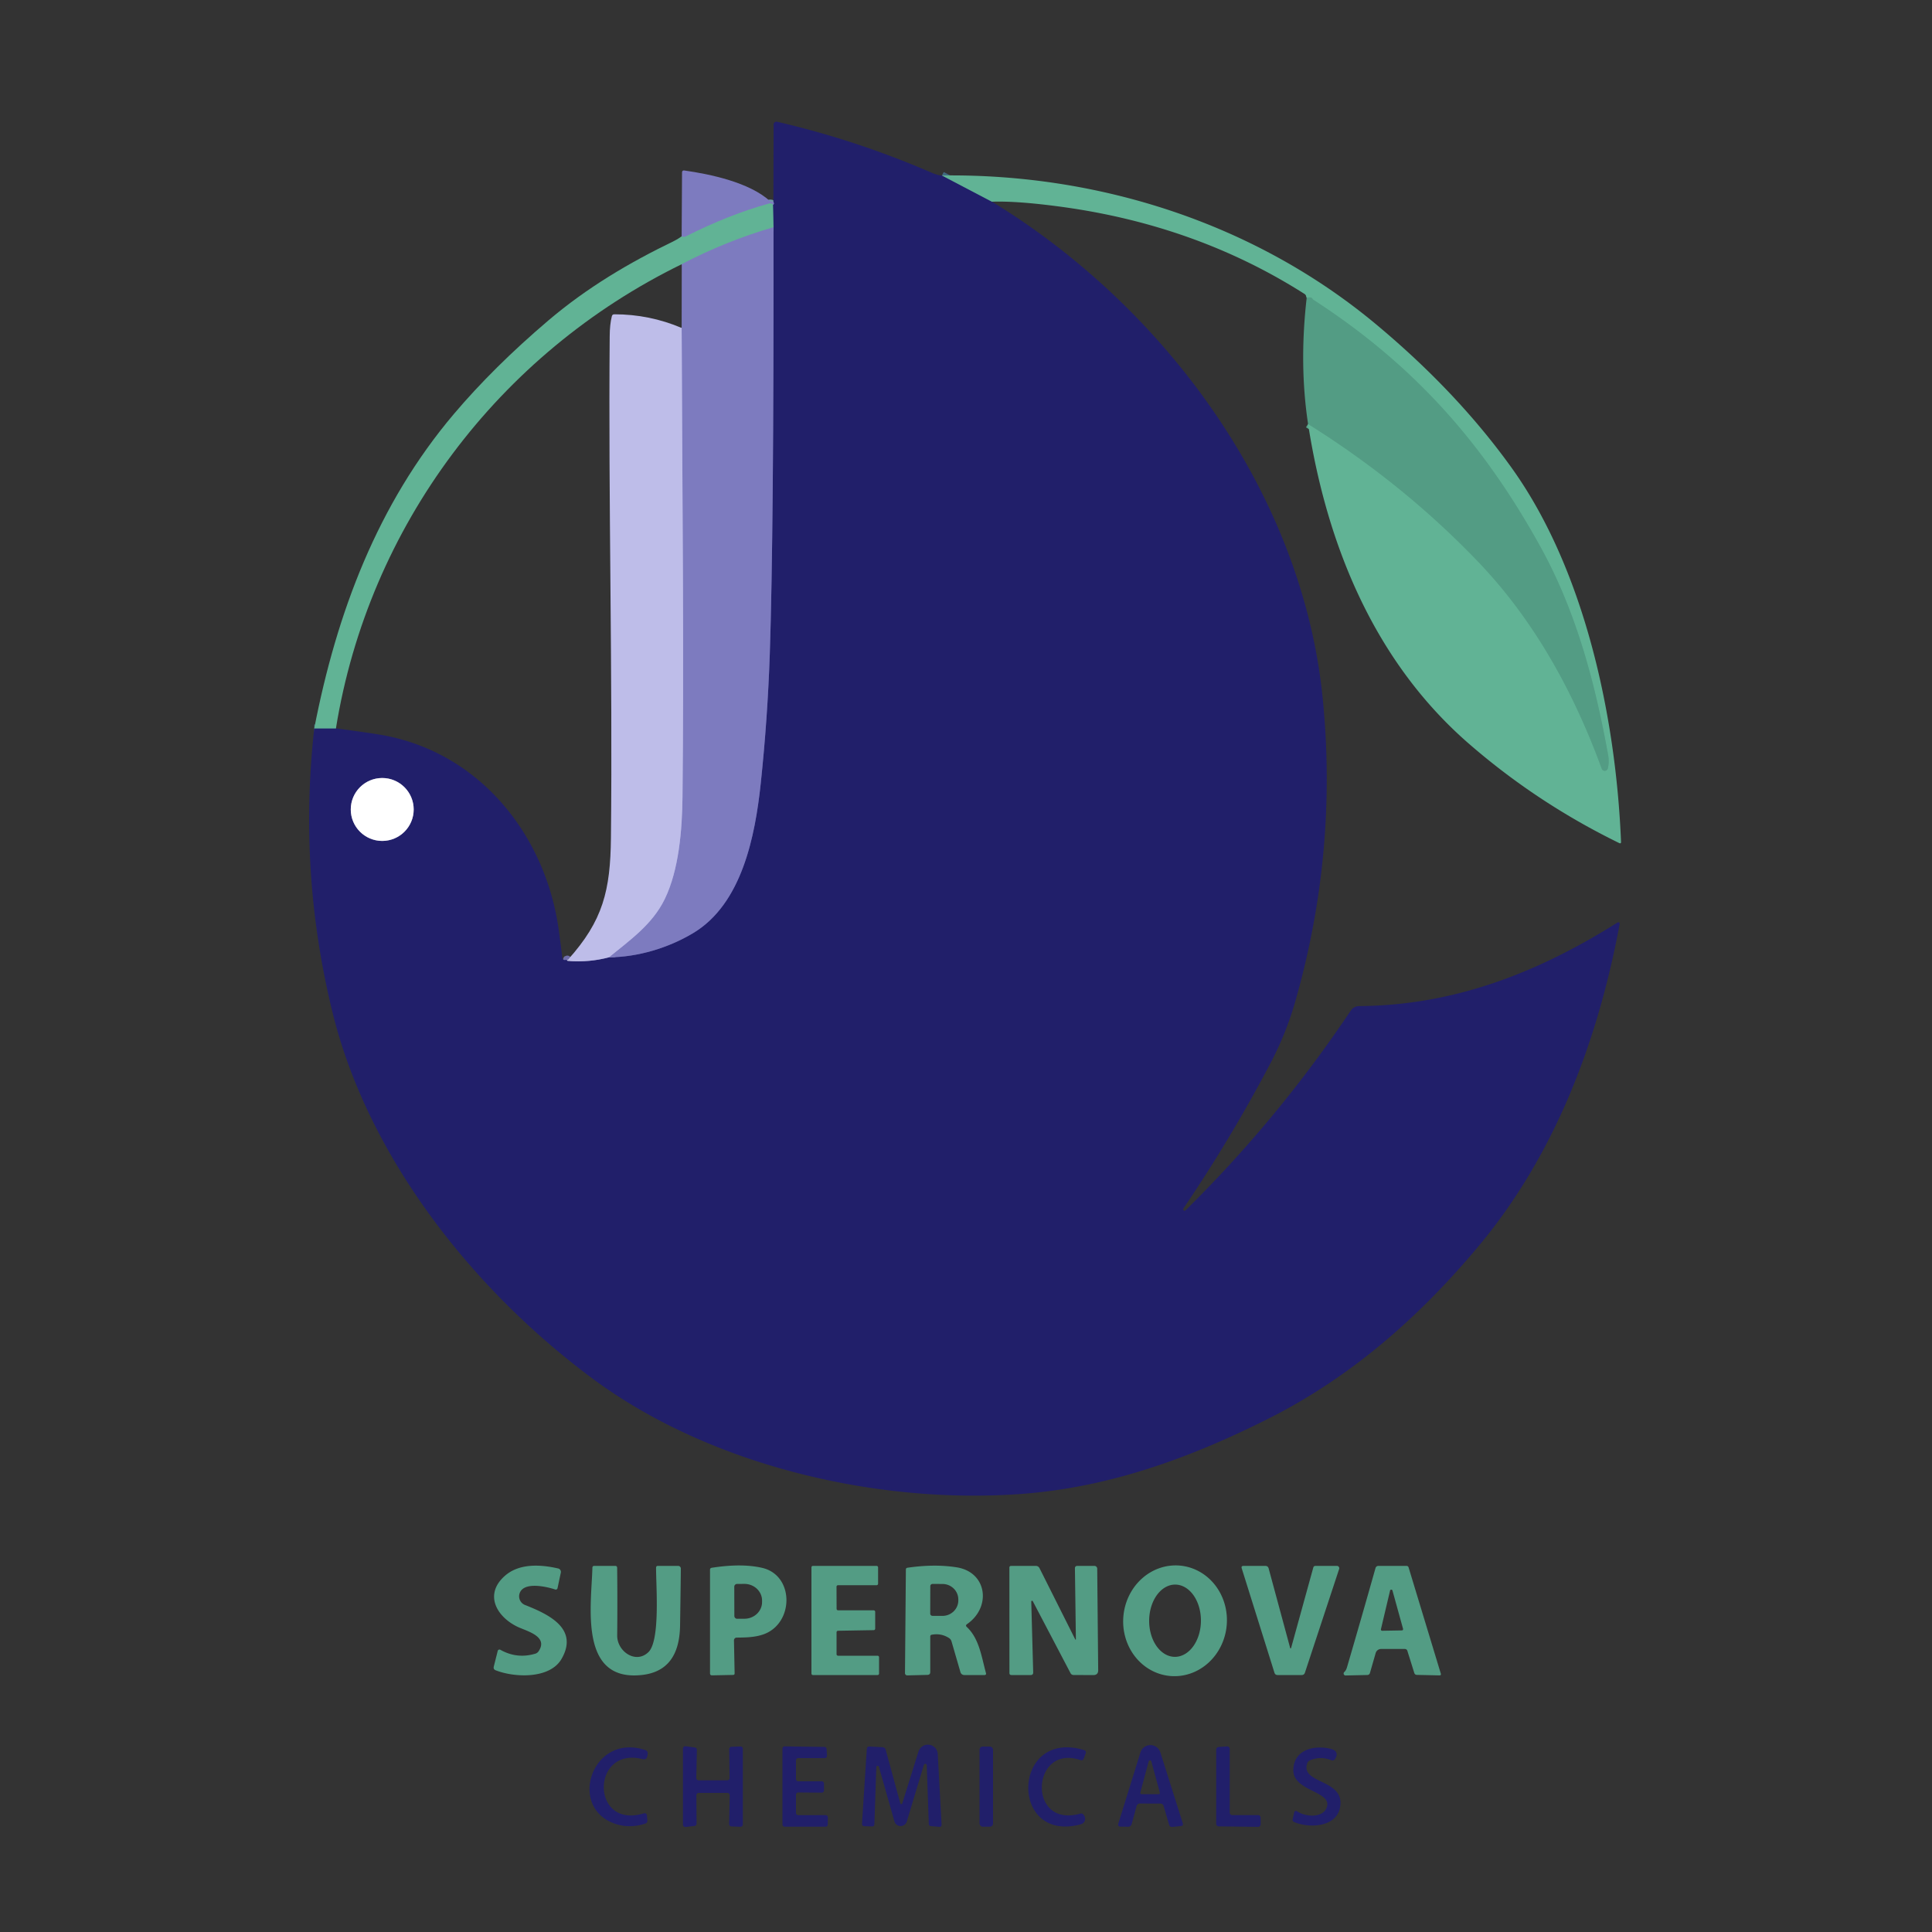 <?xml version="1.0" encoding="UTF-8"?>
<!DOCTYPE svg PUBLIC '-//W3C//DTD SVG 1.0//EN'
          'http://www.w3.org/TR/2001/REC-SVG-20010904/DTD/svg10.dtd'>
<svg height="500" viewBox="0 0 500 500" width="500" xmlns="http://www.w3.org/2000/svg" xmlns:xlink="http://www.w3.org/1999/xlink"
><rect x="0" y="0" width="500" height="500" fill="#333333" stroke="none"/><g fill="none" stroke-width="2"
  ><path d="M 243.77 45.41 L 256.72 52.20" stroke="#416980" vector-effect="non-scaling-stroke"
    /><path d="M 81.33 188.50 L 86.94 188.50" stroke="#416980" vector-effect="non-scaling-stroke"
    /><path d="M 146.96 248.40 Q 146.63 248.12 146.76 248.53 Q 146.80 248.68 146.97 248.70 Q 152.57 249.11 157.59 247.75" stroke="#706eaa" vector-effect="non-scaling-stroke"
    /><path d="M 157.59 247.75 C 165.17 247.70 173.01 245.29 179.33 241.52 C 192.04 233.95 195.43 216.34 196.88 202.74 Q 198.65 186.04 199.22 169.25 Q 200.27 137.94 200.18 58.82" stroke="#4f4d95" vector-effect="non-scaling-stroke"
    /><path d="M 200.18 58.82 L 200.04 52.99" stroke="#416980" vector-effect="non-scaling-stroke"
    /><path d="M 200.04 52.99 Q 200.43 52.90 200.15 52.21" stroke="#4f4d95" vector-effect="non-scaling-stroke"
    /><path d="M 200.18 58.82 Q 187.84 62.40 176.44 68.37" stroke="#6f97aa" vector-effect="non-scaling-stroke"
    /><path d="M 200.04 52.99 Q 199.71 52.49 198.98 52.70 Q 188.72 55.53 177.47 61.20 Q 176.97 61.45 176.41 61.17" stroke="#6f97aa" vector-effect="non-scaling-stroke"
    /><path d="M 157.59 247.75 C 163.01 243.32 168.82 239.27 172.03 232.69 C 175.71 225.15 176.54 214.74 176.63 206.25 C 177.02 168.26 176.63 136.96 176.41 84.87" stroke="#9e9cd4" vector-effect="non-scaling-stroke"
    /><path d="M 338.53 109.74 Q 363.14 125.12 382.59 145.42 C 397.16 160.64 407.37 179.32 414.53 198.95 A 0.83 0.82 -48.5 0 0 416.11 198.85 Q 416.50 197.16 416.20 195.51 C 412.87 177.04 408.00 158.49 398.84 141.84 C 383.98 114.80 365.90 94.39 339.76 77.49 Q 339.49 76.74 338.17 77.07" stroke="#5aa88d" vector-effect="non-scaling-stroke"
    /><path d="M 107.06 209.49 A 8.14 8.14 0.0 0 0 98.92 201.35 A 8.14 8.14 0.0 0 0 90.78 209.49 A 8.14 8.14 0.0 0 0 98.92 217.63 A 8.14 8.14 0.0 0 0 107.06 209.49" stroke="#908fb5" vector-effect="non-scaling-stroke"
  /></g
  ><path d="M 243.77 45.41 L 256.72 52.20 C 301.44 79.48 336.91 127.58 342.28 180.41 Q 346.32 220.24 335.26 259.01 Q 332.86 267.46 328.75 275.25 Q 318.50 294.72 306.25 312.77 A 0.37 0.37 0.0 0 0 306.81 313.24 Q 330.79 289.59 349.56 261.57 Q 350.35 260.40 351.74 260.38 C 376.36 260.18 397.93 251.76 418.63 238.74 A 0.36 0.35 -10.9 0 1 419.17 239.10 C 413.55 269.37 402.43 298.74 382.87 322.24 C 367.29 340.96 349.46 356.51 328.08 367.24 C 307.80 377.41 287.05 384.91 264.58 386.61 C 227.25 389.43 183.81 379.38 153.33 356.76 C 122.65 334.00 95.35 299.77 86.08 262.10 Q 77.17 225.90 81.33 188.50 L 86.94 188.50 Q 96.00 189.70 99.23 190.29 C 124.26 194.89 141.22 216.15 144.61 240.72 Q 145.10 244.32 145.54 247.89 Q 145.61 248.48 146.20 248.45 L 146.96 248.40 Q 146.63 248.12 146.76 248.53 Q 146.80 248.68 146.97 248.70 Q 152.57 249.11 157.59 247.75 C 165.17 247.70 173.01 245.29 179.33 241.52 C 192.04 233.95 195.43 216.34 196.88 202.74 Q 198.65 186.04 199.22 169.25 Q 200.27 137.94 200.18 58.82 L 200.04 52.99 Q 200.43 52.90 200.15 52.21 L 200.21 32.22 A 0.73 0.73 0.0 0 1 201.11 31.51 Q 221.46 36.21 240.91 44.61 Q 242.85 45.45 243.77 45.41 Z M 107.06 209.49 A 8.14 8.14 0.0 0 0 98.92 201.35 A 8.14 8.14 0.0 0 0 90.78 209.49 A 8.14 8.14 0.0 0 0 98.92 217.63 A 8.14 8.14 0.0 0 0 107.06 209.49 Z" fill="#211f6a"
  /><path d="M 200.15 52.21 Q 200.43 52.90 200.04 52.99 Q 199.71 52.49 198.98 52.70 Q 188.72 55.53 177.47 61.20 Q 176.97 61.45 176.41 61.17 L 176.51 44.63 Q 176.52 44.04 177.10 44.12 C 183.80 45.07 193.91 47.18 199.27 52.04 Q 199.51 52.26 199.84 52.24 Q 199.98 52.23 200.15 52.21 Z" fill="#7d7bbf"
  /><path d="M 338.53 109.74 Q 363.14 125.12 382.59 145.42 C 397.16 160.64 407.37 179.32 414.53 198.95 A 0.83 0.82 -48.5 0 0 416.11 198.85 Q 416.50 197.16 416.20 195.51 C 412.87 177.04 408.00 158.49 398.84 141.84 C 383.98 114.80 365.90 94.39 339.76 77.49 Q 339.49 76.74 338.17 77.07 Q 338.01 76.33 337.65 76.10 Q 309.71 58.30 274.74 53.53 Q 263.29 51.97 256.72 52.20 L 243.77 45.41 C 284.32 44.87 324.71 57.80 355.98 83.81 Q 377.07 101.36 391.20 121.06 C 410.04 147.32 418.19 185.33 419.52 217.84 Q 419.55 218.43 419.02 218.17 Q 397.81 207.81 380.16 192.48 C 355.78 171.31 343.43 141.20 338.53 109.74 Z" fill="#61b395"
  /><path d="M 200.04 52.99 L 200.18 58.82 Q 187.84 62.40 176.44 68.37 C 129.05 91.50 95.39 136.18 86.94 188.50 L 81.33 188.50 C 87.14 158.57 97.71 130.49 117.43 107.18 Q 127.74 95.00 141.87 82.97 C 151.88 74.46 162.79 68.00 174.44 62.37 Q 175.31 61.95 176.41 61.17 Q 176.97 61.45 177.47 61.20 Q 188.72 55.53 198.98 52.70 Q 199.71 52.49 200.04 52.99 Z" fill="#61b395"
  /><path d="M 200.18 58.82 Q 200.27 137.94 199.22 169.25 Q 198.65 186.04 196.88 202.74 C 195.43 216.34 192.04 233.95 179.33 241.52 C 173.01 245.29 165.17 247.70 157.59 247.75 C 163.01 243.32 168.82 239.27 172.03 232.69 C 175.71 225.15 176.54 214.74 176.63 206.25 C 177.02 168.26 176.63 136.96 176.41 84.87 L 176.44 68.37 Q 187.84 62.40 200.18 58.82 Z" fill="#7d7bbf"
  /><path d="M 338.17 77.07 Q 339.49 76.74 339.76 77.49 C 365.90 94.39 383.98 114.80 398.84 141.84 C 408.00 158.49 412.87 177.04 416.20 195.51 Q 416.50 197.16 416.11 198.85 A 0.83 0.82 -48.5 0 1 414.53 198.95 C 407.37 179.32 397.16 160.64 382.59 145.42 Q 363.14 125.12 338.53 109.74 Q 336.19 94.30 338.17 77.07 Z" fill="#539c84"
  /><path d="M 176.41 84.87 C 176.63 136.96 177.02 168.26 176.63 206.25 C 176.54 214.74 175.71 225.15 172.03 232.69 C 168.82 239.27 163.01 243.32 157.59 247.75 Q 152.57 249.11 146.97 248.70 Q 146.80 248.68 146.76 248.53 Q 146.63 248.12 146.96 248.40 C 156.09 238.26 157.97 230.42 158.11 216.81 C 158.57 173.53 157.42 130.27 157.79 87.00 Q 157.81 83.95 158.34 81.85 Q 158.46 81.34 158.99 81.34 Q 168.05 81.33 176.41 84.87 Z" fill="#bebde9"
  /><circle cx="98.92" cy="209.49" fill="#fff" r="8.14"
  /><path d="M 139.40 427.33 C 142.00 423.45 136.19 422.10 133.93 421.01 C 128.50 418.39 125.21 412.61 130.68 407.81 C 134.41 404.53 139.97 404.88 144.46 405.92 A 0.91 0.91 0.0 0 1 145.14 407.00 L 144.29 411.01 A 0.47 0.46 -74.9 0 1 143.69 411.36 C 141.43 410.61 135.50 409.24 134.47 412.37 A 2.41 2.41 0.0 0 0 135.86 415.36 C 141.75 417.70 149.91 421.38 145.33 429.32 C 142.32 434.54 133.23 434.21 128.28 432.27 Q 127.62 432.00 127.79 431.31 L 128.81 427.25 A 0.47 0.47 0.0 0 1 129.49 426.96 Q 133.79 429.38 138.51 427.98 Q 139.07 427.82 139.40 427.33 Z" fill="#539c84"
  /><path d="M 159.73 423.25 C 159.68 427.37 164.53 430.74 167.81 427.57 C 170.93 424.55 169.76 410.21 169.79 405.72 Q 169.80 405.25 170.26 405.25 L 175.51 405.25 A 0.69 0.69 0.0 0 1 176.20 405.95 Q 176.17 409.75 176.00 420.74 Q 175.81 432.36 166.24 433.47 C 149.69 435.40 153.07 415.42 153.31 405.74 Q 153.32 405.25 153.80 405.25 L 159.20 405.25 Q 159.71 405.25 159.72 405.76 Q 159.82 414.54 159.73 423.25 Z" fill="#539c84"
  /><path d="M 189.95 424.53 L 190.12 433.04 Q 190.13 433.46 189.71 433.47 L 184.29 433.58 Q 183.75 433.59 183.75 433.05 L 183.75 406.27 Q 183.75 405.81 184.20 405.74 Q 191.90 404.53 197.24 405.76 C 205.62 407.69 205.52 420.17 197.58 422.97 C 195.42 423.73 193.14 423.79 190.64 423.81 A 0.71 0.70 89.2 0 0 189.95 424.53 Z M 190.03 410.65 L 190.05 418.21 A 0.73 0.73 0.0 0 0 190.79 418.94 L 192.67 418.93 A 4.57 4.31 -0.2 0 0 197.22 414.61 L 197.22 414.21 A 4.57 4.31 -0.2 0 0 192.63 409.91 L 190.75 409.92 A 0.73 0.73 0.0 0 0 190.03 410.65 Z" fill="#539c84"
  /><path d="M 216.50 422.43 L 216.50 428.11 A 0.39 0.39 0.0 0 0 216.89 428.50 L 227.11 428.50 A 0.39 0.39 0.0 0 1 227.50 428.89 L 227.50 433.11 A 0.39 0.39 0.0 0 1 227.11 433.50 L 210.39 433.50 A 0.39 0.39 0.0 0 1 210.00 433.11 L 210.00 405.64 A 0.39 0.39 0.0 0 1 210.39 405.25 L 226.86 405.25 A 0.39 0.39 0.0 0 1 227.25 405.64 L 227.25 409.86 A 0.39 0.39 0.0 0 1 226.86 410.25 L 216.88 410.25 A 0.39 0.39 0.0 0 0 216.49 410.64 L 216.51 416.36 A 0.39 0.39 0.0 0 0 216.90 416.75 L 226.11 416.75 A 0.39 0.39 0.0 0 1 226.50 417.14 L 226.50 421.49 A 0.39 0.39 0.0 0 1 226.12 421.88 L 216.88 422.04 A 0.39 0.39 0.0 0 0 216.50 422.43 Z" fill="#539c84"
  /><path d="M 240.75 423.55 L 240.75 432.72 Q 240.75 433.44 240.03 433.46 L 234.81 433.59 A 0.58 0.58 0.0 0 1 234.21 433.00 L 234.44 406.20 Q 234.44 405.79 234.85 405.73 Q 241.82 404.71 247.57 405.62 C 255.47 406.86 256.62 415.93 250.27 420.32 Q 249.78 420.66 250.21 421.06 C 253.46 424.10 254.04 428.92 255.16 432.96 Q 255.31 433.50 254.75 433.50 L 249.55 433.50 A 1.04 1.03 81.7 0 1 248.56 432.75 L 246.25 424.78 A 1.56 1.55 8.7 0 0 245.63 423.94 Q 243.60 422.62 241.16 423.06 Q 240.75 423.13 240.75 423.55 Z M 240.76 410.50 L 240.74 417.60 A 0.58 0.58 0.0 0 0 241.32 418.18 L 243.89 418.19 A 4.11 4.00 0.2 0 0 248.01 414.20 L 248.01 413.94 A 4.11 4.00 0.2 0 0 243.91 409.93 L 241.34 409.92 A 0.58 0.58 0.0 0 0 240.76 410.50 Z" fill="#539c84"
  /><path d="M 267.28 414.38 A 0.21 0.21 0.0 0 0 266.89 414.48 L 267.39 432.80 Q 267.41 433.50 266.70 433.50 L 261.78 433.50 Q 261.24 433.50 261.24 432.97 L 261.23 405.64 A 0.38 0.38 0.0 0 1 261.61 405.26 L 268.01 405.25 Q 268.72 405.24 269.04 405.87 L 278.28 424.29 A 0.09 0.08 -58.8 0 0 278.44 424.25 L 278.19 405.91 Q 278.18 405.25 278.84 405.25 L 283.23 405.25 A 0.74 0.73 89.6 0 1 283.96 405.98 L 284.21 432.24 Q 284.22 433.51 282.94 433.51 L 277.87 433.49 Q 277.30 433.49 277.04 432.99 L 267.28 414.38 Z" fill="#539c84"
  /><path d="M 302.875 433.748 A 14.34 13.42 94.9 0 1 290.729 418.314 A 14.34 13.42 94.9 0 1 305.325 405.172 A 14.34 13.42 94.9 0 1 317.471 420.606 A 14.34 13.42 94.9 0 1 302.875 433.748 Z M 304.035 428.79 A 9.35 6.70 90.4 0 0 310.8 419.487 A 9.35 6.70 90.4 0 0 304.165 410.09 A 9.35 6.70 90.4 0 0 297.4 419.393 A 9.35 6.70 90.4 0 0 304.035 428.79 Z" fill="#539c84"
  /><path d="M 333.90 426.52 A 0.12 0.12 0.0 0 0 334.13 426.52 L 339.87 405.71 Q 339.99 405.25 340.46 405.25 L 345.99 405.25 A 0.61 0.61 0.0 0 1 346.57 406.05 L 337.72 432.87 Q 337.52 433.50 336.86 433.50 L 330.66 433.50 Q 330.01 433.50 329.82 432.88 L 321.36 405.89 Q 321.16 405.25 321.83 405.25 L 327.45 405.25 Q 328.15 405.25 328.33 405.92 L 333.90 426.52 Z" fill="#539c84"
  /><path d="M 348.26 433.61 A 0.51 0.51 0.0 0 1 347.91 432.71 Q 348.35 432.32 348.59 431.53 Q 352.34 418.71 355.97 405.85 Q 356.14 405.25 356.76 405.25 L 363.98 405.25 Q 364.42 405.25 364.55 405.67 L 372.87 433.10 Q 373.03 433.60 372.50 433.59 L 366.70 433.46 Q 366.17 433.45 366.01 432.94 L 364.24 427.28 Q 364.08 426.75 363.52 426.75 L 357.43 426.75 A 1.47 1.46 -82.2 0 0 356.02 427.82 L 354.55 432.93 Q 354.40 433.47 353.83 433.49 L 348.26 433.61 Z M 357.38 421.65 A 0.32 0.32 0.0 0 0 357.70 422.04 L 362.81 421.95 A 0.32 0.32 0.0 0 0 363.11 421.54 L 360.37 411.63 A 0.32 0.32 0.0 0 0 359.75 411.64 L 357.38 421.65 Z" fill="#539c84"
  /><path d="M 180.22 464.61 L 180.27 471.95 A 0.61 0.61 0.0 0 1 179.73 472.56 L 177.43 472.82 A 0.61 0.61 0.0 0 1 176.75 472.22 L 176.75 452.54 A 0.61 0.61 0.0 0 1 177.44 451.93 L 179.82 452.25 A 0.61 0.61 0.0 0 1 180.35 452.87 L 180.20 460.13 A 0.61 0.61 0.0 0 0 180.81 460.75 L 188.20 460.75 A 0.61 0.61 0.0 0 0 188.81 460.13 L 188.72 452.69 A 0.61 0.61 0.0 0 1 189.30 452.07 L 191.61 451.98 A 0.61 0.61 0.0 0 1 192.25 452.59 L 192.25 472.16 A 0.61 0.61 0.0 0 1 191.61 472.77 L 189.29 472.68 A 0.61 0.61 0.0 0 1 188.70 472.05 L 188.85 464.62 A 0.61 0.61 0.0 0 0 188.24 464.00 L 180.83 464.00 A 0.61 0.61 0.0 0 0 180.22 464.61 Z" fill="#211f6a"
  /><path d="M 206.00 455.58 L 206.00 460.42 A 0.58 0.58 0.0 0 0 206.58 461.00 L 212.67 461.00 A 0.58 0.58 0.0 0 1 213.25 461.58 L 213.25 463.36 A 0.58 0.58 0.0 0 1 212.67 463.94 L 206.58 463.89 A 0.58 0.58 0.0 0 0 206.00 464.47 L 206.00 469.18 A 0.58 0.58 0.0 0 0 206.58 469.76 L 213.68 469.75 A 0.58 0.58 0.0 0 1 214.26 470.34 L 214.23 472.18 A 0.58 0.58 0.0 0 1 213.65 472.75 L 203.08 472.75 A 0.58 0.58 0.0 0 1 202.50 472.17 L 202.50 452.54 A 0.58 0.58 0.0 0 1 203.09 451.96 L 213.35 452.10 A 0.58 0.58 0.0 0 1 213.92 452.65 L 214.02 454.39 A 0.58 0.58 0.0 0 1 213.44 455.00 L 206.58 455.00 A 0.58 0.58 0.0 0 0 206.00 455.58 Z" fill="#211f6a"
  /><path d="M 226.79 457.33 L 226.29 472.09 Q 226.27 472.69 225.66 472.68 L 223.73 472.62 Q 223.05 472.60 223.09 471.92 L 224.33 452.65 Q 224.37 451.96 225.05 452.00 L 228.34 452.17 Q 229.05 452.20 229.23 452.89 L 233.00 466.71 A 0.26 0.26 0.0 0 0 233.50 466.72 L 237.70 453.31 A 2.56 2.55 52.2 0 1 242.69 453.94 L 243.68 472.15 Q 243.72 472.84 243.03 472.78 L 240.96 472.60 Q 240.39 472.55 240.37 471.97 L 239.84 456.84 A 0.38 0.38 0.0 0 0 239.10 456.74 L 234.68 471.40 A 1.67 1.67 0.0 0 1 231.48 471.38 L 227.46 457.25 A 0.34 0.34 0.0 0 0 226.79 457.33 Z" fill="#211f6a"
  /><rect fill="#211f6a" height="20.74" rx=".8" width="3.5" x="253.5" y="452.01"
  /><path d="M 300.31 466.76 L 295.02 466.75 A 0.89 0.88 8.0 0 0 294.15 467.40 L 292.87 472.09 A 0.90 0.90 0.0 0 1 291.99 472.76 L 289.89 472.73 A 0.53 0.53 0.0 0 1 289.39 472.04 L 295.14 453.54 A 2.70 2.70 0.0 0 1 300.30 453.53 L 306.10 471.84 Q 306.31 472.52 305.60 472.59 L 303.34 472.81 A 0.74 0.73 -10.0 0 1 302.57 472.28 L 301.15 467.39 A 0.88 0.87 -7.9 0 0 300.31 466.76 Z M 295.11 463.90 A 0.35 0.35 0.0 0 0 295.45 464.34 L 299.82 464.34 A 0.35 0.35 0.0 0 0 300.16 463.89 L 297.96 455.83 A 0.35 0.35 0.0 0 0 297.28 455.84 L 295.11 463.90 Z" fill="#211f6a"
  /><path d="M 314.75 472.00 L 314.75 452.78 A 0.66 0.66 0.0 0 1 315.36 452.12 L 317.54 451.97 A 0.66 0.66 0.0 0 1 318.25 452.63 L 318.25 469.09 A 0.66 0.66 0.0 0 0 318.91 469.75 L 325.59 469.75 A 0.66 0.66 0.0 0 1 326.25 470.41 L 326.25 472.13 A 0.66 0.66 0.0 0 1 325.58 472.79 L 315.40 472.66 A 0.66 0.66 0.0 0 1 314.75 472.00 Z" fill="#211f6a"
  /><path d="M 159.76 472.17 C 146.52 468.34 153.09 448.20 167.07 452.94 A 0.84 0.83 11.5 0 1 167.63 453.78 Q 167.53 455.57 166.37 455.27 C 152.89 451.82 152.79 473.56 166.66 469.28 A 0.59 0.59 0.0 0 1 167.42 469.80 L 167.53 471.14 Q 167.57 471.76 166.98 471.95 Q 163.23 473.17 159.76 472.17 Z" fill="#211f6a"
  /><path d="M 279.52 472.18 C 261.09 476.95 261.88 447.32 280.56 452.91 A 0.65 0.64 18.8 0 1 280.98 453.76 L 280.45 455.17 A 0.61 0.61 0.0 0 1 279.68 455.53 C 266.89 451.11 265.69 473.28 279.60 469.36 Q 280.11 469.22 280.43 469.64 Q 281.07 470.51 280.70 471.33 Q 280.43 471.95 279.52 472.18 Z" fill="#211f6a"
  /><path d="M 343.34 467.81 C 344.99 463.47 334.52 463.70 334.71 457.98 C 334.89 452.77 340.06 451.59 344.33 452.58 Q 345.53 452.86 345.83 453.56 Q 346.15 454.33 345.44 455.31 A 0.74 0.72 28.8 0 1 344.58 455.55 Q 341.72 454.40 338.97 455.60 A 1.20 1.18 -2.5 0 0 338.32 456.30 C 336.38 461.83 348.49 460.28 346.75 468.01 C 345.66 472.85 338.85 473.21 334.93 471.54 Q 334.42 471.32 334.54 470.79 L 334.95 469.01 A 0.45 0.45 0.0 0 1 335.66 468.74 C 337.65 470.18 342.28 470.63 343.34 467.81 Z" fill="#211f6a"
/></svg
>
